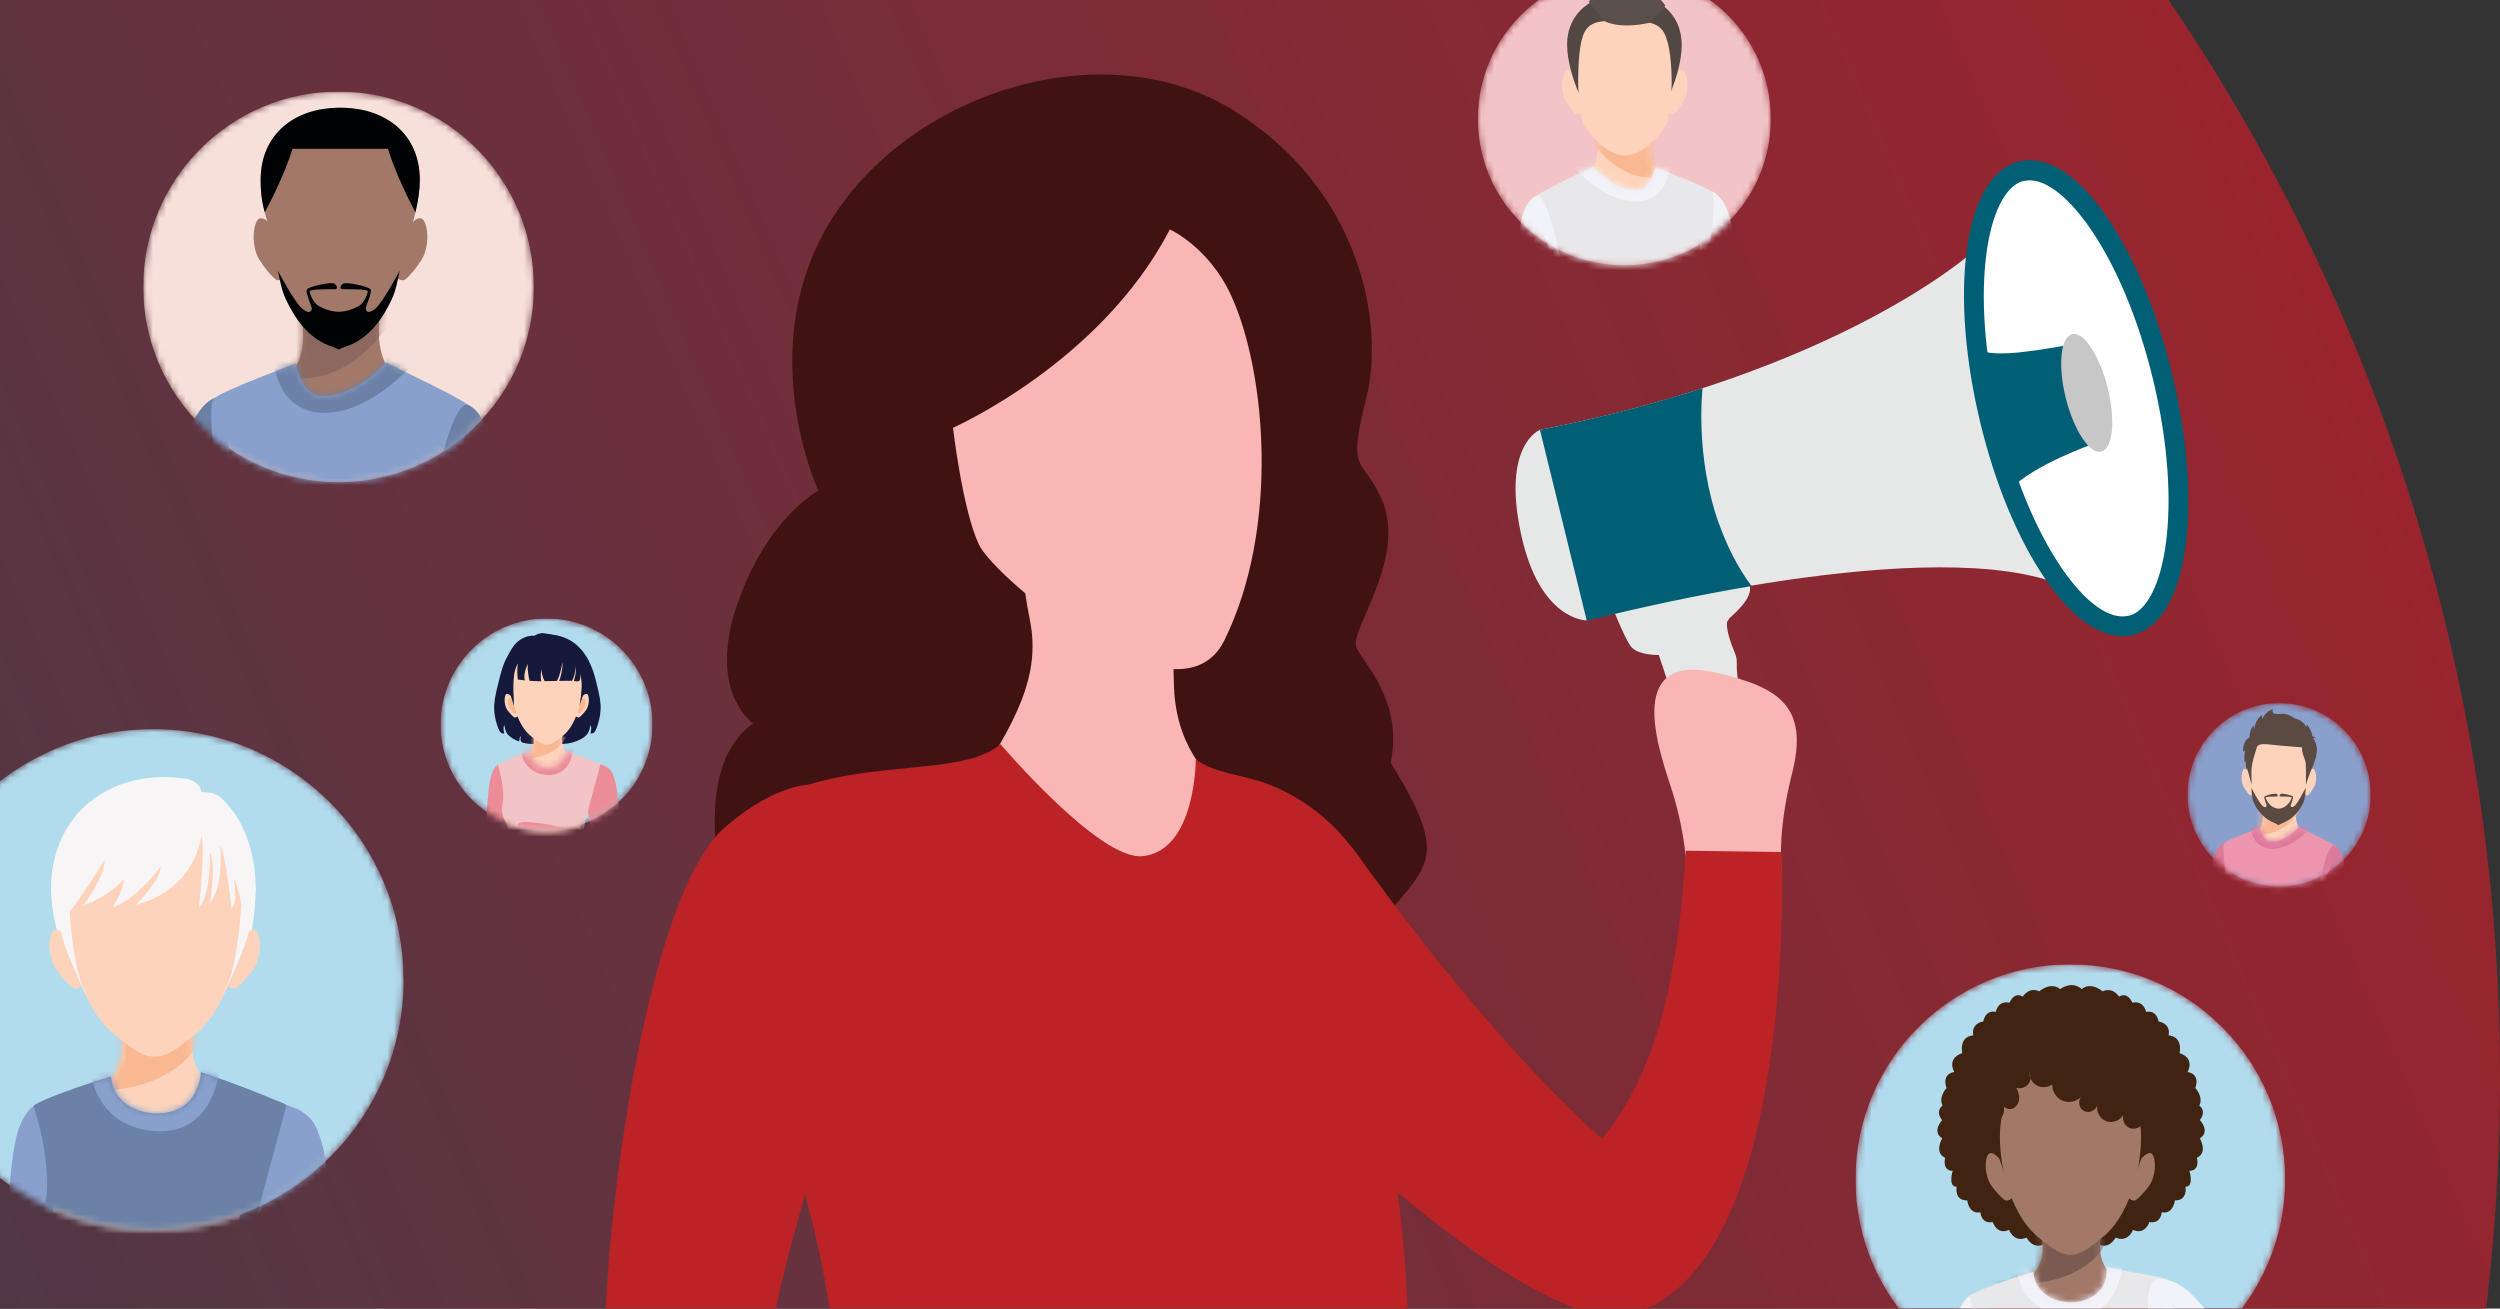 <svg width="384" height="201" viewBox="0 0 384 201" fill="none" xmlns="http://www.w3.org/2000/svg">
<rect x="0" y="0" width="384" height="201" fill="#333333" stroke="none"/>
<g clip-path="url(#clip0_965_1087)">
<circle cx="89.5" cy="165.5" r="294.5" fill="url(#paint0_linear_965_1087)"/>
<circle cx="89.5" cy="165.5" r="294.5" fill="black" fill-opacity="0.2"/>
<g clip-path="url(#clip1_965_1087)">
<g clip-path="url(#clip2_965_1087)">
<mask id="mask0_965_1087" style="mask-type:luminance" maskUnits="userSpaceOnUse" x="285" y="148" width="66" height="67">
<path d="M285 181.137C285 199.368 299.778 214.146 318.009 214.146C336.239 214.146 351 199.368 351 181.137C351 162.906 336.222 148.128 318.009 148.128C299.795 148.128 285 162.906 285 181.137Z" fill="white"/>
</mask>
<g mask="url(#mask0_965_1087)">
<path d="M351 181.12C351 199.35 336.222 214.111 318.009 214.111C299.795 214.111 285 199.35 285 181.12C285 162.889 299.778 148.128 318.009 148.128C336.239 148.128 351 162.906 351 181.12Z" fill="#B1DCEE"/>
<path d="M337.879 172.056C339.019 170.606 337.81 169.812 337.81 169.812C338.501 168.517 337.206 167.119 337.206 167.119C337.983 164.822 336.015 164.667 336.015 164.667C337.154 162.371 334.789 161.767 334.789 161.767C335.255 159.039 333.097 159.039 333.097 159.039C333.46 157.14 331.561 156.898 331.561 156.898C331.164 154.982 329.645 155.431 329.645 155.431C329.161 153.532 327.538 154.015 327.538 154.015C326.675 152.185 325.501 153.083 325.501 153.083C324.344 151.477 322.981 152.272 322.981 152.272C321.306 151.011 320.253 151.495 319.77 151.926C319.39 151.633 318.302 150.701 316.42 151.926C315.92 151.495 314.884 151.011 313.209 152.272C313.209 152.272 311.845 151.46 310.689 153.083C310.689 153.083 309.515 152.185 308.652 154.015C308.652 154.015 307.029 153.515 306.545 155.431C306.545 155.431 305.043 154.965 304.629 156.898C304.629 156.898 302.747 157.123 303.093 159.039C303.093 159.039 300.935 159.039 301.401 161.767C301.401 161.767 299.018 162.371 300.175 164.667C300.175 164.667 298.207 164.822 298.984 167.119C298.984 167.119 297.689 168.517 298.38 169.812C298.38 169.812 297.171 170.606 298.31 172.056C298.31 172.056 296.653 173.817 298.328 174.853C298.328 174.853 297.016 177.011 298.777 177.839C298.777 177.839 298.241 179.808 299.933 179.842C299.933 179.842 299.156 182.276 300.538 182.294C300.538 182.294 300.14 184.417 302.16 184.383C302.16 184.383 302.419 186.575 304.18 186.195C304.18 186.195 304.267 188.008 306.079 187.714C306.079 187.714 306.735 189.769 308.6 188.906C308.6 188.906 309.29 190.943 311.276 190.097C311.276 190.097 312.26 192.065 314.038 191.046C314.038 191.046 314.694 192.307 316.628 192.03C316.921 192.203 317.473 192.41 318.112 192.324C318.768 192.41 319.303 192.203 319.597 192.03C321.53 192.307 322.187 191.046 322.187 191.046C323.965 192.065 324.949 190.097 324.949 190.097C326.917 190.926 327.625 188.906 327.625 188.906C329.489 189.769 330.145 187.714 330.145 187.714C331.958 188.008 332.044 186.195 332.044 186.195C333.822 186.575 334.064 184.383 334.064 184.383C336.084 184.417 335.687 182.294 335.687 182.294C337.068 182.276 336.291 179.842 336.291 179.842C338 179.808 337.448 177.839 337.448 177.839C339.191 177.011 337.897 174.853 337.897 174.853C339.571 173.817 337.914 172.056 337.914 172.056" fill="#412312"/>
<path d="M303.024 198.781C303.024 198.781 301.125 199.316 300.227 203.235C299.26 207.465 298.777 218.755 298.777 218.755C298.777 218.755 303.576 219.964 307.132 219.152L303.024 198.781Z" fill="#F2F2F9"/>
<path d="M304.888 213.645C304.733 211.867 306.183 206.118 306.183 205.393C306.183 204.668 305.147 198.418 305.941 198.125C306.684 197.849 312.363 195.673 312.363 195.673C315.039 192.341 313.088 188.733 313.088 188.733L322.998 188.474C321.565 193.55 324.103 195.553 324.103 195.553C326.002 195.829 330.301 196.588 332.234 198.159C333.408 199.109 331.112 207.137 330.421 207.879C329.783 208.57 329.455 209.83 329.178 210.71C328.54 212.713 328.281 214.836 328.298 216.925C328.298 219.014 328.591 221.086 328.971 223.123C329.334 225.022 330.024 226.714 330.508 228.578C330.663 229.165 331.216 230.357 330.646 230.564C320.408 234.276 309.1 232.238 306.459 231.6C305.993 231.479 305.63 231.082 305.596 230.598C305.544 230.046 305.665 229.718 305.734 229.286C306.286 226.127 307.322 225.143 307.253 223.244C307.167 221 304.923 216.856 304.595 215.941C304.267 215.009 305.043 215.406 304.888 213.645Z" fill="#A27869"/>
</g>
<mask id="mask1_965_1087" style="mask-type:luminance" maskUnits="userSpaceOnUse" x="305" y="188" width="28" height="27">
<path d="M313.088 188.733C313.088 188.733 315.039 192.341 312.363 195.673C312.363 195.673 306.683 197.849 305.941 198.125C305.147 198.418 306.183 204.668 306.183 205.393C306.183 205.928 305.423 209.105 305.061 211.487C309.031 213.179 313.416 214.128 318.026 214.128C321.789 214.128 325.398 213.507 328.764 212.35C328.885 211.798 329.023 211.245 329.196 210.693C329.472 209.813 329.8 208.552 330.439 207.862C331.129 207.119 333.443 199.092 332.251 198.142C330.318 196.588 326.019 195.811 324.12 195.535C324.12 195.535 321.565 193.533 322.998 188.457L313.088 188.716V188.733Z" fill="white"/>
</mask>
<g mask="url(#mask1_965_1087)">
<path d="M323.792 190.373C323.619 190.788 320.149 199.558 303.352 196.657L303.162 188.457L323.792 190.356V190.373Z" fill="#7B5B51"/>
</g>
<mask id="mask2_965_1087" style="mask-type:luminance" maskUnits="userSpaceOnUse" x="285" y="148" width="66" height="67">
<path d="M285 181.137C285 199.368 299.778 214.146 318.009 214.146C336.239 214.146 351 199.368 351 181.137C351 162.906 336.222 148.128 318.009 148.128C299.795 148.128 285 162.906 285 181.137Z" fill="white"/>
</mask>
<g mask="url(#mask2_965_1087)">
<path d="M305.838 227.611C306.235 226.541 306.649 225.471 306.718 224.314C306.839 222.45 306.321 220.602 305.665 218.876C305.061 217.253 304.042 215.648 303.852 213.904C303.68 212.298 304.18 210.693 304.18 209.087C304.18 207.482 304.008 205.893 303.766 204.322C303.576 203.01 303.248 201.733 302.885 200.473C302.782 200.076 302.575 199.506 302.471 199.109C302.471 199.109 302.661 198.712 306.407 197.313C309.29 196.243 312.294 195.345 312.294 195.345C312.294 195.345 312.329 195.863 312.57 196.588C313.848 200.524 320.27 201.284 322.756 197.9C323.844 196.416 323.533 194.62 323.533 194.62C323.533 194.637 323.93 194.706 323.947 194.706C324.31 194.793 324.655 194.862 325.018 194.931C325.933 195.121 326.831 195.293 327.763 195.449C329.541 195.76 331.354 196.018 333.063 196.588C333.632 196.778 334.289 196.985 334.772 197.348L332.079 210.382C331.457 212.454 329.04 216.183 329.161 222.812C329.196 224.539 329.938 226.11 330.577 227.698C333.425 234.88 333.546 241.526 333.546 241.526C320.598 243.926 305.095 242.528 303.541 241.561C303.248 241.388 303.697 239.109 303.731 238.833C303.887 237.366 304.077 235.881 304.284 234.413C304.543 232.635 304.854 230.857 305.337 229.131C305.475 228.613 305.665 228.095 305.855 227.594" fill="#E8E8EA"/>
</g>
<mask id="mask3_965_1087" style="mask-type:luminance" maskUnits="userSpaceOnUse" x="302" y="194" width="33" height="21">
<path d="M322.739 197.9C320.253 201.267 313.831 200.524 312.553 196.571C312.312 195.846 312.277 195.328 312.277 195.328C312.277 195.328 309.29 196.225 306.407 197.296C302.644 198.677 302.471 199.091 302.471 199.091C302.575 199.488 302.782 200.058 302.885 200.455C303.248 201.715 303.576 202.993 303.766 204.305C304.008 205.893 304.18 207.482 304.18 209.07C304.18 209.726 304.094 210.365 304.008 211.021C308.255 213.006 312.985 214.128 317.991 214.128C322.998 214.128 327.607 213.041 331.82 211.09C331.923 210.848 332.01 210.606 332.061 210.399L334.755 197.365C334.254 197.002 333.615 196.795 333.046 196.605C331.336 196.018 329.524 195.777 327.745 195.466C326.831 195.31 325.916 195.138 325.001 194.948C324.655 194.879 324.293 194.793 323.947 194.724C323.913 194.724 323.533 194.654 323.533 194.637C323.533 194.637 323.844 196.433 322.739 197.917" fill="white"/>
</mask>
<g mask="url(#mask3_965_1087)">
<path d="M326.071 194.137C326.071 194.137 325.536 203.028 317.56 202.251C309.204 201.439 309.463 192.911 309.463 192.911L326.071 194.137Z" fill="#F2F2F9"/>
</g>
<mask id="mask4_965_1087" style="mask-type:luminance" maskUnits="userSpaceOnUse" x="285" y="148" width="66" height="67">
<path d="M285 181.137C285 199.368 299.778 214.146 318.009 214.146C336.239 214.146 351 199.368 351 181.137C351 162.906 336.222 148.128 318.009 148.128C299.795 148.128 285 162.906 285 181.137Z" fill="white"/>
</mask>
<g mask="url(#mask4_965_1087)">
<path d="M331.388 196.381C331.388 196.381 334.15 196.381 336.516 198.694C337.62 199.782 340.383 202.872 342.938 206.1C343.041 206.221 337.344 214.957 336.775 214.439C334.237 212.126 331.544 209.968 331.544 209.968C331.544 209.968 327.97 197.589 331.388 196.398" fill="#F2F2F9"/>
<path d="M328.902 177.978C328.902 177.978 330.318 176.234 330.801 177.702C331.285 179.169 330.801 181.155 330.162 182.07C329.506 182.985 328.229 184.417 327.832 184.417C327.452 184.417 327.141 184.228 326.779 183.831L328.902 177.978Z" fill="#A27869"/>
<path d="M307.098 177.978C307.098 177.978 305.682 176.234 305.199 177.702C304.715 179.169 305.199 181.155 305.838 182.07C306.494 182.985 307.771 184.417 308.168 184.417C308.548 184.417 308.859 184.228 309.221 183.831L307.098 177.978Z" fill="#A27869"/>
<path d="M318.009 162.181C312.035 162.181 307.184 166.877 307.184 174.663C307.184 180.136 309.256 187.111 313.244 190.166C314.78 191.357 316.248 192.739 318.026 192.739C319.804 192.739 321.254 191.357 322.808 190.166C326.796 187.111 328.868 180.136 328.868 174.663C328.868 166.877 324.016 162.181 318.043 162.181" fill="#A27869"/>
<path d="M307.754 169.881C307.719 169.777 307.668 169.656 307.598 169.553C307.633 169.674 307.685 169.777 307.754 169.881Z" fill="#412312"/>
<path d="M311.725 164.65C311.69 165.012 311.776 165.375 311.914 165.686C311.949 165.323 311.897 164.961 311.725 164.65Z" fill="#412312"/>
<path d="M335.618 175.371C335.255 175.457 334.875 175.44 334.513 175.353C333.598 175.112 332.873 174.3 332.717 173.368C332.424 174.249 331.371 174.767 330.473 174.508C329.593 174.231 329.023 173.195 329.265 172.315C328.971 173.126 327.97 173.575 327.159 173.282C326.347 172.988 325.881 171.987 326.174 171.176C325.708 172.091 324.517 172.574 323.55 172.229C322.566 171.883 321.945 170.779 322.152 169.76C321.928 170.606 320.805 171.072 320.046 170.623C319.321 170.209 319.148 169.104 319.666 168.465C318.958 169.208 317.801 169.466 316.852 169.087C315.868 168.69 315.177 167.619 315.229 166.566C314.556 167.067 313.589 167.136 312.847 166.722C312.432 166.497 312.104 166.1 311.897 165.668C311.932 165.306 311.88 164.943 311.707 164.633C311.673 164.995 311.759 165.34 311.897 165.668C311.863 165.979 311.742 166.29 311.535 166.532C311.103 167.05 310.343 167.291 309.687 167.084C309.998 167.619 310.205 168.258 310.136 168.88C310.067 169.501 309.653 170.105 309.066 170.295C308.583 170.451 308.013 170.261 307.719 169.864C307.685 169.76 307.633 169.639 307.564 169.536C307.598 169.656 307.65 169.76 307.719 169.864C307.961 170.537 307.771 171.348 307.236 171.832C306.614 172.384 305.579 172.401 304.94 171.883C305.233 172.574 304.94 173.472 304.318 173.886C303.68 174.3 302.765 174.18 302.247 173.627C302.506 174.318 302.247 175.164 301.608 175.543C301.591 175.543 301.556 175.561 301.539 175.578C301.228 175.336 300.952 175.06 300.745 174.732C298.949 171.866 302.298 166.549 308.22 162.837C310.723 161.266 313.278 160.248 315.54 159.799C316.334 159.54 317.284 159.471 318.337 159.557C318.941 159.574 319.493 159.661 319.994 159.799C322.428 160.317 325.242 161.542 327.97 163.407C333.632 167.274 336.895 172.47 335.601 175.371" fill="#412312"/>
</g>
</g>
<g clip-path="url(#clip3_965_1087)">
<mask id="mask5_965_1087" style="mask-type:luminance" maskUnits="userSpaceOnUse" x="227" y="-5" width="46" height="46">
<path d="M227 18.269C227 30.687 237.076 40.763 249.506 40.763C261.936 40.763 272.012 30.687 272.012 18.257C272.012 5.827 261.924 -4.237 249.506 -4.237C237.088 -4.237 227 5.839 227 18.269Z" fill="white"/>
</mask>
<g mask="url(#mask5_965_1087)">
<path d="M272 18.257C272 30.687 261.924 40.751 249.506 40.751C237.088 40.751 227 30.687 227 18.257C227 5.827 237.076 -4.237 249.506 -4.237C261.936 -4.237 272 5.839 272 18.257Z" fill="#F2C4C7"/>
<path d="M262.807 29.322C262.807 29.322 265.502 30.087 266.115 35.76C266.727 41.434 266.585 43.376 266.727 45.365C266.727 45.365 263.443 46.613 260.959 46.166C260.959 46.166 260.688 31.299 262.807 29.322Z" fill="#F2F2F9"/>
<path d="M253.932 19.081C253.932 19.081 252.613 23.907 254.461 26.32C254.461 26.32 252.908 33.336 249.941 33.006C246.975 32.677 244.138 26.697 244.138 26.697C244.138 26.697 246.457 24.166 244.927 18.811L253.943 19.093L253.932 19.081Z" fill="#FDD4BB"/>
</g>
<mask id="mask6_965_1087" style="mask-type:luminance" maskUnits="userSpaceOnUse" x="244" y="18" width="11" height="16">
<path d="M244.127 26.685C244.127 26.685 246.963 32.665 249.93 32.994C252.896 33.324 254.45 26.32 254.45 26.32C252.602 23.907 253.92 19.081 253.92 19.081L244.903 18.799C246.434 24.154 244.115 26.685 244.115 26.685" fill="white"/>
</mask>
<g mask="url(#mask6_965_1087)">
<path d="M243.173 19.646C243.173 19.646 247.952 29.322 256.309 26.897L255.768 17.763L243.067 17.633L243.173 19.646Z" fill="#F9B892"/>
</g>
<mask id="mask7_965_1087" style="mask-type:luminance" maskUnits="userSpaceOnUse" x="227" y="-5" width="46" height="46">
<path d="M227 18.269C227 30.687 237.076 40.763 249.506 40.763C261.936 40.763 272.012 30.687 272.012 18.257C272.012 5.827 261.924 -4.237 249.506 -4.237C237.088 -4.237 227 5.839 227 18.269Z" fill="white"/>
</mask>
<g mask="url(#mask7_965_1087)">
<path d="M262.925 29.416C263.925 30.275 262.23 39.81 262.089 42.058C261.959 44.294 262.407 63.034 261.724 64.399C261.041 65.753 242.302 65.258 240.972 64.352C240.972 64.352 241.584 52.864 241.349 49.815C241.172 47.426 240.289 45.578 240.007 44.377C239.371 41.658 235.24 31.17 235.404 30.605C235.663 29.746 244.386 25.861 244.645 25.579C244.645 25.579 247.846 29.322 251.519 29.181C253.614 29.11 254.273 25.732 254.273 25.732C254.273 25.732 261.912 28.569 262.913 29.428" fill="#E8E8EA"/>
</g>
<mask id="mask8_965_1087" style="mask-type:luminance" maskUnits="userSpaceOnUse" x="235" y="25" width="29" height="16">
<path d="M235.416 30.593C235.322 30.899 236.487 34.101 237.676 37.408C241.113 39.539 245.162 40.763 249.506 40.763C254.473 40.763 259.064 39.151 262.795 36.42C263.195 33.242 263.501 29.899 262.925 29.404C261.924 28.545 254.273 25.72 254.273 25.72C254.273 25.72 253.614 29.086 251.519 29.169C247.858 29.298 244.656 25.567 244.656 25.567C244.397 25.849 235.675 29.734 235.416 30.593Z" fill="white"/>
</mask>
<g mask="url(#mask8_965_1087)">
<path d="M256.474 25.073C256.663 25.108 256.521 30.64 251.566 30.935C246.61 31.229 241.855 25.932 241.207 25.073H256.474Z" fill="#F2F2F9"/>
</g>
<mask id="mask9_965_1087" style="mask-type:luminance" maskUnits="userSpaceOnUse" x="227" y="-5" width="46" height="46">
<path d="M227 18.269C227 30.687 237.076 40.763 249.506 40.763C261.936 40.763 272.012 30.687 272.012 18.257C272.012 5.827 261.924 -4.237 249.506 -4.237C237.088 -4.237 227 5.839 227 18.269Z" fill="white"/>
</mask>
<g mask="url(#mask9_965_1087)">
<path d="M236.075 30.075C236.075 30.075 234.416 30.358 233.627 33.983C232.838 37.608 232.626 45.53 232.626 46.272C232.626 46.272 239.348 47.367 240.972 46.578C240.972 46.578 238.347 29.91 236.075 30.075Z" fill="#F2F2F9"/>
<path d="M257.239 11.642C257.239 11.642 258.275 9.912 258.84 11.183C259.405 12.443 259.229 14.29 258.77 15.173C258.31 16.068 257.357 17.504 257.027 17.551C256.698 17.598 256.415 17.457 256.062 17.151L257.251 11.642H257.239Z" fill="#FDD4BB"/>
<path d="M241.914 11.689C241.914 11.689 240.878 9.959 240.313 11.23C239.748 12.49 239.924 14.338 240.384 15.221C240.843 16.115 241.796 17.551 242.126 17.598C242.455 17.645 242.738 17.504 243.091 17.198L241.902 11.689H241.914Z" fill="#FDD4BB"/>
<path d="M240.701 6.946C240.701 1.872 244.597 -0.894 249.435 -0.894C249.459 -0.894 249.482 -0.894 249.506 -0.894C249.529 -0.894 249.553 -0.894 249.576 -0.894C254.414 -0.894 258.31 1.872 258.31 6.946C258.31 12.019 254.273 21.306 249.576 21.718C249.576 21.718 249.529 21.718 249.518 21.718C249.494 21.718 249.482 21.718 249.459 21.718C244.762 21.294 240.713 11.901 240.713 6.934" fill="#524743"/>
<path d="M243.432 4.85C244.562 2.672 247.893 3.296 249.6 3.308C251.307 3.308 254.497 2.908 255.627 5.085C256.486 6.733 256.769 9.806 256.769 12.772C256.769 14.832 256.274 18.457 255.933 19.081C254.591 21.494 251.919 23.86 249.588 23.884C247.269 23.86 244.597 21.482 243.244 19.081C242.902 18.469 242.408 14.832 242.408 12.772C242.408 9.806 242.561 6.51 243.42 4.862" fill="#FDD4BB"/>
<path d="M246.41 3.214L244.009 0.272C244.009 0.272 245.892 -2.118 249.953 -1.953C254.497 -1.765 255.803 0.896 255.803 0.896L253.426 3.485C253.426 3.485 249.094 4.592 246.398 3.226" fill="#5A4F4B"/>
</g>
</g>
<mask id="mask10_965_1087" style="mask-type:luminance" maskUnits="userSpaceOnUse" x="-15" y="112" width="77" height="77">
<path d="M-15 150.486C-15 171.74 2.233 188.973 23.486 188.973C44.74 188.973 61.973 171.74 61.973 150.486C61.973 129.233 44.767 112 23.486 112C2.205 112 -15 129.233 -15 150.486Z" fill="white"/>
</mask>
<g mask="url(#mask10_965_1087)">
<path d="M62 150.486C62 171.74 44.767 188.973 23.514 188.973C2.26 188.973 -15 171.74 -15 150.486C-15 129.233 2.233 112 23.486 112C44.74 112 61.973 129.233 61.973 150.486" fill="#B1DCEE"/>
<path d="M5.843 169.497C5.843 169.497 3.546 170.154 2.451 174.886C1.275 180.001 0.674 193.76 0.674 193.76C0.674 193.76 6.5 195.155 10.822 194.17L5.843 169.497Z" fill="#89A0CC"/>
<path d="M8.086 187.495C7.895 185.362 9.645 178.387 9.645 177.511C9.645 176.636 8.387 169.059 9.372 168.704C10.275 168.375 17.168 165.722 17.168 165.722C20.395 161.674 18.043 157.325 18.043 157.325L30.051 156.996C28.3 163.151 31.392 165.585 31.392 165.585C33.689 165.914 39.461 167.91 41.786 169.798C43.208 170.947 39.871 179.618 39.023 180.52C38.257 181.368 37.847 182.873 37.519 183.939C36.753 186.374 36.452 188.945 36.452 191.489C36.452 194.006 36.807 196.522 37.273 199.011C37.71 201.309 38.558 203.36 39.133 205.603C39.324 206.315 39.98 207.764 39.297 208.011C26.905 212.497 13.201 210.035 9.974 209.269C9.399 209.132 8.989 208.64 8.934 208.065C8.88 207.381 9.016 206.998 9.098 206.479C9.755 202.649 11.04 201.446 10.958 199.175C10.849 196.44 8.141 191.434 7.758 190.313C7.375 189.191 8.305 189.684 8.114 187.523" fill="#FDD4BB"/>
</g>
<mask id="mask11_965_1087" style="mask-type:luminance" maskUnits="userSpaceOnUse" x="8" y="156" width="35" height="33">
<path d="M18.043 157.297C18.043 157.297 20.395 161.674 17.168 165.695C17.168 165.695 10.302 168.321 9.372 168.676C8.387 169.032 9.645 176.609 9.645 177.484C9.645 178.195 8.497 182.9 8.168 185.8C12.873 187.824 18.043 188.973 23.486 188.973C28.191 188.973 32.704 188.125 36.862 186.593C37.026 185.69 37.245 184.787 37.519 183.912C37.847 182.845 38.257 181.314 39.023 180.493C39.871 179.59 43.208 170.919 41.786 169.77C39.433 167.883 33.689 165.886 31.392 165.558C31.392 165.558 28.3 163.124 30.051 156.996L18.043 157.325V157.297Z" fill="white"/>
</mask>
<g mask="url(#mask11_965_1087)">
<path d="M31.009 159.294C30.79 159.786 26.605 170.427 6.226 166.926L6.007 156.996L31.009 159.294Z" fill="#F9B892"/>
</g>
<mask id="mask12_965_1087" style="mask-type:luminance" maskUnits="userSpaceOnUse" x="-15" y="112" width="77" height="77">
<path d="M-15 150.486C-15 171.74 2.233 188.973 23.486 188.973C44.74 188.973 61.973 171.74 61.973 150.486C61.973 129.233 44.767 112 23.486 112C2.205 112 -15 129.233 -15 150.486Z" fill="white"/>
</mask>
<g mask="url(#mask12_965_1087)">
<path d="M9.262 204.427C9.755 203.114 10.247 201.829 10.329 200.434C10.466 198.164 9.837 195.948 9.071 193.842C8.332 191.872 7.102 189.93 6.855 187.824C6.637 185.882 7.266 183.94 7.238 181.97C7.238 180.028 7.02 178.113 6.719 176.199C6.472 174.612 6.09 173.08 5.652 171.521C5.515 171.056 5.269 170.345 5.159 169.88C5.159 169.88 5.378 169.388 9.919 167.719C13.42 166.433 17.031 165.339 17.031 165.339C17.031 165.339 17.086 165.968 17.359 166.844C18.891 171.603 27.07 172.615 29.695 168.266C30.735 166.543 30.844 164.956 30.872 164.683C33.717 165.613 36.507 166.652 39.297 167.746C40.199 168.102 41.102 168.458 41.977 168.841C42.743 169.169 43.564 169.388 44.248 169.907L40.992 183.584C40.227 186.101 37.327 190.614 37.464 198.656C37.519 200.735 38.421 202.649 39.187 204.564C42.634 213.263 42.77 221.332 42.77 221.332C27.097 224.231 8.305 222.563 6.418 221.387C6.062 221.168 6.609 218.432 6.637 218.077C6.828 216.299 7.047 214.494 7.293 212.716C7.594 210.555 7.977 208.394 8.551 206.315C8.743 205.686 8.962 205.057 9.18 204.455" fill="#6B81A5"/>
</g>
<mask id="mask13_965_1087" style="mask-type:luminance" maskUnits="userSpaceOnUse" x="5" y="164" width="40" height="25">
<path d="M29.75 168.266C27.124 172.588 18.946 171.603 17.414 166.816C17.14 165.941 17.086 165.312 17.086 165.312C17.086 165.312 13.475 166.406 9.974 167.692C5.406 169.388 5.187 169.853 5.187 169.853C5.324 170.318 5.57 171.029 5.679 171.494C6.117 173.026 6.5 174.585 6.746 176.171C7.047 178.086 7.238 180.028 7.238 181.943C7.238 183.037 7.047 184.131 6.91 185.225C11.916 187.632 17.551 188.945 23.459 188.945C29.367 188.945 35.33 187.523 40.473 185.006C40.692 184.459 40.883 183.967 41.02 183.529L44.275 169.853C43.591 169.36 42.77 169.114 42.005 168.813C41.102 168.43 40.227 168.075 39.324 167.719C36.534 166.625 33.744 165.586 30.899 164.656C30.899 164.929 30.762 166.516 29.723 168.239" fill="white"/>
</mask>
<g mask="url(#mask13_965_1087)">
<path d="M33.771 163.862C33.771 163.862 33.115 174.639 23.459 173.709C13.338 172.724 13.666 162.385 13.666 162.385L33.799 163.862H33.771Z" fill="#89A0CC"/>
</g>
<mask id="mask14_965_1087" style="mask-type:luminance" maskUnits="userSpaceOnUse" x="-15" y="112" width="77" height="77">
<path d="M-15 150.486C-15 171.74 2.233 188.973 23.486 188.973C44.74 188.973 61.973 171.74 61.973 150.486C61.973 129.233 44.767 112 23.486 112C2.205 112 -15 129.233 -15 150.486Z" fill="white"/>
</mask>
<g mask="url(#mask14_965_1087)">
<path d="M36.972 149.693C37.874 147.45 38.203 145.317 38.695 142.718C39.105 140.639 39.269 138.478 39.269 136.399C39.269 132.57 38.339 128.522 36.26 125.267C35.741 124.473 35.057 123.625 34.373 122.942C33.935 122.504 33.443 122.121 32.868 121.902C32.239 121.656 31.583 121.711 30.899 121.656C31.009 121.054 30.27 120.316 29.805 120.042C29.285 119.741 28.683 119.604 28.082 119.55C24.416 119.057 20.614 119.495 17.25 121.027C14.651 122.23 12.381 124.063 10.767 126.443C9.071 128.932 8.141 131.859 7.895 134.84C7.867 135.36 7.84 135.88 7.84 136.399C7.84 140.229 9.016 144.961 11.177 149.721H36.944L36.972 149.693Z" fill="#F7F5F6"/>
<path d="M10.193 143.867C10.193 143.867 8.442 141.706 7.84 143.539C7.238 145.371 7.84 147.833 8.633 148.955C9.454 150.076 11.04 151.881 11.533 151.881C11.998 151.881 12.381 151.635 12.846 151.17L10.193 143.894V143.867Z" fill="#FDD4BB"/>
<path d="M37.327 143.867C37.327 143.867 39.105 141.706 39.679 143.539C40.281 145.371 39.679 147.833 38.886 148.955C38.066 150.076 36.479 151.881 35.987 151.881C35.522 151.881 35.139 151.635 34.674 151.17L37.327 143.894V143.867Z" fill="#FDD4BB"/>
<path d="M23.76 124.254C31.2 124.254 37.245 130.108 37.245 139.819C37.245 146.63 34.674 155.301 29.695 159.103C27.781 160.58 25.948 162.303 23.76 162.303C21.572 162.303 19.739 160.58 17.824 159.103C12.873 155.301 10.275 146.63 10.275 139.819C10.275 130.108 16.32 124.254 23.76 124.254Z" fill="#FDD4BB"/>
<path d="M37.3 134.239C37.3 134.239 38.339 140.858 37.71 142.691C37.71 142.691 37.054 137.111 35.905 134.922C35.905 134.922 36.616 138.478 35.549 139.573C35.549 139.573 34.756 131.667 33.826 129.835C33.826 129.835 34.428 136.263 32.239 138.615C32.239 138.615 33.252 133.09 32.239 130.847C32.239 130.847 32.458 137.384 30.571 139.381C30.571 139.381 31.61 129.862 30.899 128.44C30.899 128.44 30.188 136.482 20.888 138.998C20.888 138.998 24.772 134.977 24.663 133.172C24.663 133.172 20.942 138.15 17.277 139.408C17.277 139.408 19.137 136.482 19 135.087C19 135.087 16.621 137.795 12.819 139.026C12.819 139.026 16.265 134.43 16.046 132.105C16.046 132.105 12.299 138.232 10.056 140.858C10.056 140.858 7.676 127.592 16.073 125.048C24.471 122.504 31.501 122.367 34.045 125.923C36.589 129.479 37.273 134.211 37.273 134.211" fill="#F7F5F6"/>
<path d="M10.63 139.162C10.63 139.162 11.095 147.942 12.791 151.745C12.846 151.854 12.873 151.936 12.928 152.018C14.706 155.656 10.275 147.423 9.345 143.046C8.415 138.67 8.442 136.646 8.442 136.646L10.63 139.162Z" fill="#F7F5F6"/>
<path d="M37.081 138.725C37.081 138.725 36.616 147.505 34.92 151.307C34.865 151.417 34.838 151.499 34.783 151.581C33.005 155.219 37.437 146.985 38.339 142.609C39.269 138.232 39.269 136.208 39.269 136.208L37.081 138.725Z" fill="#F7F5F6"/>
<path d="M44.029 169.716C44.029 169.716 45.588 170.29 45.67 170.345C46.08 170.537 46.463 170.783 46.819 171.056C47.339 171.467 47.831 171.932 48.187 172.479C48.46 172.862 48.624 173.299 48.788 173.737C49.034 174.339 49.253 174.968 49.445 175.624C50.375 178.497 51.742 193.076 51.742 193.076C51.742 193.076 44.111 194.389 40.363 194.115L39.215 187.633C39.215 187.633 43.974 169.798 44.001 169.743" fill="#89A0CC"/>
</g>
<g clip-path="url(#clip4_965_1087)">
<mask id="mask15_965_1087" style="mask-type:luminance" maskUnits="userSpaceOnUse" x="22" y="14" width="60" height="61">
<path d="M22 44.078C22 60.651 35.434 74.07 51.992 74.07C68.55 74.07 82 60.635 82 44.078C82 27.52 68.566 14.07 51.992 14.07C35.419 14.07 22 27.504 22 44.078Z" fill="white"/>
</mask>
<g mask="url(#mask15_965_1087)">
<path d="M82 44.078C82 60.651 68.566 74.07 52.008 74.07C35.45 74.07 22 60.635 22 44.078C22 27.52 35.434 14.07 52.008 14.07C68.581 14.07 82 27.504 82 44.062" fill="#F6E0D9"/>
<path d="M33.065 61.075C33.065 61.075 29.157 62.189 28.278 70.397C27.399 78.605 27.603 81.415 27.383 84.287C27.383 84.287 32.139 86.092 35.733 85.448C35.733 85.448 36.125 63.947 33.065 61.075Z" fill="#6B81A5"/>
<path d="M45.903 46.259C45.903 46.259 47.817 53.243 45.134 56.728C45.134 56.728 47.378 66.866 51.678 66.395C55.963 65.925 60.075 57.261 60.075 57.261C60.075 57.261 56.716 53.604 58.929 45.851L45.887 46.259H45.903Z" fill="#A27869"/>
</g>
<mask id="mask16_965_1087" style="mask-type:luminance" maskUnits="userSpaceOnUse" x="45" y="45" width="16" height="22">
<path d="M45.903 46.259C45.903 46.259 47.817 53.243 45.134 56.728C45.134 56.728 47.394 66.866 51.678 66.395C55.963 65.925 60.075 57.261 60.075 57.261C60.075 57.261 56.716 53.604 58.929 45.851L45.887 46.259H45.903Z" fill="white"/>
</mask>
<g mask="url(#mask16_965_1087)">
<path d="M61.456 47.075C61.456 47.075 54.55 61.075 42.45 57.559L43.235 44.36L61.613 44.172L61.456 47.091V47.075Z" fill="#8C685E"/>
</g>
<mask id="mask17_965_1087" style="mask-type:luminance" maskUnits="userSpaceOnUse" x="22" y="14" width="60" height="61">
<path d="M22 44.078C22 60.651 35.434 74.07 51.992 74.07C68.55 74.07 82 60.635 82 44.078C82 27.52 68.566 14.07 51.992 14.07C35.419 14.07 22 27.504 22 44.078Z" fill="white"/>
</mask>
<g mask="url(#mask17_965_1087)">
<path d="M32.892 61.2C31.448 62.44 33.896 76.236 34.1 79.484C34.304 82.718 33.63 109.838 34.618 111.799C35.607 113.761 62.712 113.039 64.626 111.721C64.626 111.721 63.747 95.1 64.077 90.69C64.328 87.238 65.615 84.554 66.023 82.827C66.949 78.904 72.929 63.712 72.677 62.911C72.301 61.671 59.682 56.053 59.322 55.629C59.322 55.629 54.692 61.028 49.387 60.84C46.358 60.73 45.401 55.849 45.401 55.849C45.401 55.849 34.352 59.945 32.892 61.185" fill="#89A0CC"/>
</g>
<mask id="mask18_965_1087" style="mask-type:luminance" maskUnits="userSpaceOnUse" x="32" y="55" width="41" height="20">
<path d="M49.387 60.855C46.358 60.745 45.401 55.864 45.401 55.864C45.401 55.864 34.352 59.961 32.892 61.2C32.327 61.687 32.358 64.057 32.609 66.96C37.836 71.402 44.616 74.07 52.008 74.07C59.4 74.07 66.274 71.355 71.532 66.85C72.285 64.7 72.772 63.147 72.693 62.911C72.317 61.671 59.698 56.053 59.337 55.629C59.337 55.629 54.707 61.028 49.403 60.84" fill="white"/>
</mask>
<g mask="url(#mask18_965_1087)">
<path d="M42.215 54.923C41.932 54.985 42.136 62.974 49.324 63.398C56.496 63.821 63.371 56.163 64.312 54.923H42.215Z" fill="#6B81A5"/>
</g>
<mask id="mask19_965_1087" style="mask-type:luminance" maskUnits="userSpaceOnUse" x="22" y="14" width="60" height="61">
<path d="M22 44.078C22 60.651 35.434 74.07 51.992 74.07C68.55 74.07 82 60.635 82 44.078C82 27.52 68.566 14.07 51.992 14.07C35.419 14.07 22 27.504 22 44.078Z" fill="white"/>
</mask>
<g mask="url(#mask19_965_1087)">
<path d="M71.72 62.158C71.72 62.158 74.121 62.566 75.267 67.808C76.413 73.05 76.711 84.507 76.711 85.59C76.711 85.59 66.98 87.175 64.642 86.029C64.642 86.029 68.44 61.907 71.736 62.158" fill="#6B81A5"/>
<path d="M62.853 34.724C62.853 34.724 64.532 32.385 65.27 34.221C66.007 36.058 65.552 38.647 64.783 39.856C64.014 41.08 62.476 43.01 61.974 43.042C61.487 43.073 61.079 42.853 60.577 42.383L62.853 34.708V34.724Z" fill="#A27869"/>
<path d="M41.744 34.724C41.744 34.724 40.064 32.385 39.327 34.221C38.589 36.058 39.044 38.647 39.813 39.856C40.582 41.08 42.12 43.01 42.623 43.042C43.109 43.073 43.517 42.853 44.019 42.383L41.744 34.708V34.724Z" fill="#A27869"/>
<path d="M64.454 27.755C64.454 20.567 59.055 16.644 52.337 16.644C52.306 16.644 52.275 16.644 52.243 16.644C52.212 16.644 52.181 16.644 52.149 16.644C45.432 16.644 40.033 20.567 40.033 27.755C40.033 30.125 40.676 33.201 41.759 36.277C41.759 37.046 41.806 37.8 41.916 38.553C42.167 40.217 42.732 41.818 43.454 43.324C44.459 45.411 45.746 47.562 47.205 49.382C48.367 50.826 50.093 51.658 51.945 51.658C51.976 51.658 52.008 51.658 52.039 51.658C52.071 51.658 52.102 51.658 52.133 51.658C53.985 51.658 55.712 50.826 56.873 49.382C58.317 47.562 59.604 45.411 60.624 43.324C61.346 41.818 61.911 40.217 62.178 38.553C62.241 38.192 62.272 37.815 62.288 37.439C63.653 34.002 64.454 30.423 64.454 27.755Z" fill="#A27869"/>
<path d="M57.532 47.515C56.308 48.425 56.136 47.546 56.183 47.248C56.245 46.95 57.156 44.91 56.936 44.47C56.716 44.031 53.091 43.183 52.62 43.623C52.149 44.062 52.227 44.423 52.62 44.423C53.012 44.423 56.496 44.376 56.496 44.737C56.496 45.098 55.947 46.51 55.162 46.965C54.393 47.421 53.279 47.86 52.055 47.892C52.055 47.892 52.039 47.892 52.023 47.892C52.008 47.892 52.008 47.892 51.992 47.892C50.784 47.86 49.669 47.421 48.9 46.965C48.1 46.495 47.566 45.098 47.566 44.737C47.566 44.376 51.035 44.423 51.443 44.423C51.851 44.423 51.914 44.062 51.443 43.623C50.988 43.183 47.347 44.031 47.127 44.47C46.907 44.91 47.817 46.95 47.88 47.248C47.943 47.546 47.755 48.425 46.531 47.515C45.306 46.605 42.685 41.582 42.685 41.582C42.999 43.042 43.25 44.58 43.878 45.914C45.275 48.943 47.347 51.831 50.47 53.055C50.768 53.165 51.066 53.259 51.364 53.369C51.537 53.432 52.023 53.698 52.023 53.698C52.023 53.698 52.541 53.432 52.714 53.369C53.012 53.259 53.31 53.181 53.609 53.055C56.716 51.831 58.803 48.943 60.2 45.914C60.828 44.564 61.079 43.026 61.393 41.582C61.393 41.582 58.756 46.605 57.548 47.515" fill="#010203"/>
<path d="M52.887 16.549C52.306 16.518 51.71 16.549 51.71 16.549C45.196 16.706 40.033 20.614 40.033 27.645C40.033 29.089 40.127 30.784 40.676 32.62C41.288 31.459 43.658 26.986 44.93 22.858H59.588C60.859 26.986 63.198 31.459 63.81 32.62C64.249 30.8 64.485 29.089 64.485 27.645C64.485 20.646 59.353 16.738 52.871 16.549" fill="#010203"/>
</g>
</g>
<g clip-path="url(#clip5_965_1087)">
<mask id="mask20_965_1087" style="mask-type:luminance" maskUnits="userSpaceOnUse" x="67" y="95" width="34" height="33">
<path d="M67.675 111.282C67.675 120.274 74.964 127.555 83.957 127.555C92.949 127.555 100.239 120.266 100.239 111.282C100.239 102.298 92.941 95 83.957 95C74.973 95 67.675 102.289 67.675 111.282Z" fill="white"/>
</mask>
<g mask="url(#mask20_965_1087)">
<path d="M100.23 111.282C100.23 120.274 92.941 127.555 83.957 127.555C74.973 127.555 67.675 120.266 67.675 111.282C67.675 102.298 74.964 95 83.957 95C92.949 95 100.23 102.289 100.23 111.273" fill="#B1DCEE"/>
<path d="M75.927 108.157C76.003 106.981 76.318 105.84 76.599 104.699C76.872 103.55 77.221 102.162 77.783 101.114C78.124 100.467 78.464 99.82 78.89 99.232C79.418 98.5 80.218 97.955 81.096 97.734C81.436 97.648 81.768 97.631 82.1 97.648C82.407 97.453 82.952 97.171 83.548 97.265C84.996 97.478 86.443 97.665 87.704 98.432C88.853 99.13 89.747 100.203 90.377 101.387C90.931 102.434 91.297 103.567 91.57 104.708C91.842 105.849 92.157 106.99 92.242 108.165C92.319 109.255 92.14 110.32 91.8 111.358C91.34 112.772 91.093 112.636 90.675 112.678C90.795 112.321 90.914 111.708 90.675 111.384C90.607 111.631 90.607 111.903 90.514 112.159C90.42 112.423 90.292 112.67 90.105 112.874C89.56 113.47 88.657 113.845 87.891 114.058C86.971 114.305 85.992 114.33 85.055 114.16C85.013 114.16 84.647 114.1 84.638 114.075H83.514C83.514 114.075 83.139 114.152 83.097 114.16C82.16 114.33 81.172 114.339 80.261 114.058C79.725 113.888 80.031 113.019 80.031 113.019C79.69 113.317 79.81 113.922 79.725 113.888C79.103 113.666 78.464 113.334 78.047 112.874C77.86 112.67 77.723 112.423 77.638 112.159C77.553 111.903 77.544 111.639 77.476 111.384C77.246 111.708 77.357 112.321 77.476 112.678C77.068 112.636 76.812 112.772 76.352 111.358C76.02 110.32 75.841 109.255 75.909 108.165" fill="#15193C"/>
<path d="M76.727 117.302C76.727 117.302 75.79 117.566 75.347 119.491C74.871 121.569 74.624 127.155 74.624 127.155C74.624 127.155 76.991 127.717 78.745 127.325L76.719 117.302H76.727Z" fill="#EB8C96"/>
<path d="M77.638 124.609C77.561 123.74 78.268 120.904 78.268 120.547C78.268 120.189 77.757 117.115 78.149 116.97C78.515 116.834 81.308 115.761 81.308 115.761C82.62 114.117 81.666 112.346 81.666 112.346L86.546 112.219C85.839 114.714 87.091 115.701 87.091 115.701C88.019 115.838 90.36 116.647 91.314 117.413C91.893 117.881 90.539 121.398 90.199 121.764C89.884 122.105 89.722 122.718 89.585 123.153C89.27 124.14 89.151 125.179 89.151 126.21C89.151 127.231 89.287 128.253 89.483 129.267C89.662 130.203 90.003 131.029 90.233 131.949C90.309 132.239 90.582 132.826 90.301 132.928C85.26 134.751 79.707 133.754 78.396 133.439C78.166 133.388 77.987 133.184 77.97 132.945C77.945 132.673 77.996 132.52 78.038 132.298C78.311 130.74 78.822 130.255 78.788 129.326C78.745 128.219 77.647 126.184 77.485 125.733C77.323 125.273 77.706 125.469 77.63 124.6" fill="#FDD4BB"/>
</g>
<mask id="mask21_965_1087" style="mask-type:luminance" maskUnits="userSpaceOnUse" x="77" y="112" width="15" height="16">
<path d="M81.675 112.355C81.675 112.355 82.628 114.126 81.317 115.77C81.317 115.77 78.524 116.843 78.158 116.979C77.766 117.132 78.268 120.206 78.268 120.555C78.268 120.904 77.553 123.74 77.638 124.617C77.715 125.486 77.34 125.29 77.493 125.75C77.536 125.869 77.63 126.073 77.757 126.346C79.665 127.129 81.76 127.564 83.957 127.564C85.779 127.564 87.533 127.266 89.168 126.712C89.168 126.55 89.16 126.388 89.16 126.227C89.16 125.196 89.279 124.157 89.594 123.17C89.73 122.735 89.901 122.122 90.207 121.782C90.548 121.415 91.91 117.898 91.323 117.43C90.377 116.664 88.036 115.855 87.099 115.718C87.099 115.718 85.847 114.731 86.554 112.236L81.675 112.363V112.355Z" fill="white"/>
</mask>
<g mask="url(#mask21_965_1087)">
<path d="M86.946 113.164C86.861 113.368 85.149 117.686 76.889 116.255L76.795 112.227L86.946 113.164Z" fill="#F9B892"/>
</g>
<mask id="mask22_965_1087" style="mask-type:luminance" maskUnits="userSpaceOnUse" x="67" y="95" width="34" height="33">
<path d="M67.675 111.282C67.675 120.274 74.964 127.555 83.957 127.555C92.949 127.555 100.239 120.266 100.239 111.282C100.239 102.298 92.941 95 83.957 95C74.973 95 67.675 102.289 67.675 111.282Z" fill="white"/>
</mask>
<g mask="url(#mask22_965_1087)">
<path d="M78.106 131.489C78.302 130.961 78.507 130.433 78.541 129.863C78.6 128.943 78.345 128.04 78.021 127.189C77.723 126.397 77.221 125.597 77.127 124.745C77.042 123.953 77.289 123.161 77.289 122.369C77.289 121.586 77.204 120.802 77.085 120.019C76.991 119.38 76.829 118.75 76.65 118.12C76.599 117.924 76.497 117.643 76.446 117.447C76.446 117.447 76.54 117.251 78.388 116.57C79.81 116.042 81.283 115.599 81.283 115.599C81.283 115.599 81.3 115.855 81.419 116.212C82.041 118.154 85.362 118.554 86.426 116.791C86.852 116.093 86.895 115.446 86.903 115.344C88.053 115.718 89.194 116.144 90.318 116.587C90.684 116.732 91.05 116.877 91.408 117.03C91.723 117.158 92.055 117.26 92.328 117.456L91.008 123.016C90.701 124.038 89.509 125.869 89.577 129.139C89.594 129.982 89.96 130.765 90.275 131.54C91.68 135.074 91.731 138.344 91.731 138.344C85.362 139.519 77.74 138.838 76.974 138.361C76.829 138.276 77.051 137.161 77.068 137.016C77.144 136.292 77.229 135.568 77.332 134.844C77.451 133.967 77.613 133.099 77.851 132.239C77.919 131.983 78.013 131.728 78.106 131.481" fill="#F2C4C7"/>
</g>
<mask id="mask23_965_1087" style="mask-type:luminance" maskUnits="userSpaceOnUse" x="76" y="115" width="17" height="13">
<path d="M86.426 116.8C85.353 118.554 82.041 118.154 81.411 116.221C81.3 115.863 81.274 115.608 81.274 115.608C81.274 115.608 79.801 116.05 78.379 116.578C76.531 117.26 76.446 117.455 76.446 117.455C76.497 117.651 76.599 117.932 76.65 118.128C76.829 118.75 76.991 119.38 77.085 120.027C77.204 120.802 77.289 121.586 77.289 122.377C77.289 123.169 77.042 123.961 77.127 124.753C77.187 125.281 77.4 125.792 77.63 126.295C79.571 127.112 81.709 127.563 83.948 127.563C86.017 127.563 88.002 127.18 89.824 126.473C90.173 124.813 90.795 123.731 91.008 123.033L92.328 117.481C92.055 117.277 91.714 117.183 91.408 117.055C91.042 116.902 90.684 116.757 90.318 116.612C89.194 116.17 88.053 115.744 86.903 115.369C86.895 115.471 86.852 116.127 86.426 116.817" fill="white"/>
</mask>
<g mask="url(#mask23_965_1087)">
<path d="M88.061 115.02C88.061 115.02 87.797 119.397 83.872 119.014C79.759 118.613 79.886 114.415 79.886 114.415L88.061 115.011V115.02Z" fill="#EB8C96"/>
<path d="M87.337 127.282C87.337 127.282 79.367 127.819 79.537 126.661C79.707 125.503 87.337 127.282 87.337 127.282Z" fill="#EB8C96"/>
</g>
<mask id="mask24_965_1087" style="mask-type:luminance" maskUnits="userSpaceOnUse" x="67" y="95" width="34" height="33">
<path d="M67.675 111.282C67.675 120.274 74.964 127.555 83.957 127.555C92.949 127.555 100.239 120.266 100.239 111.282C100.239 102.298 92.941 95 83.957 95C74.973 95 67.675 102.289 67.675 111.282Z" fill="white"/>
</mask>
<g mask="url(#mask24_965_1087)">
<path d="M84.05 113.155C85.106 113.155 85.924 112.559 86.639 112.04C86.741 111.963 86.852 111.886 86.954 111.81C89.27 110.175 90.326 106.624 90.326 104.027C90.326 100.169 87.746 97.478 84.05 97.478C80.355 97.478 77.774 100.169 77.774 104.027C77.774 106.632 78.83 110.175 81.147 111.81C81.249 111.886 81.359 111.963 81.462 112.04C82.177 112.559 82.995 113.155 84.05 113.155Z" fill="#15193C"/>
<path d="M89.407 107.007C89.407 107.007 90.114 106.138 90.352 106.871C90.59 107.603 90.352 108.591 90.037 109.042C89.722 109.494 89.066 110.209 88.879 110.209C88.691 110.209 88.538 110.115 88.359 109.919L89.415 107.007H89.407Z" fill="#FDD4BB"/>
<path d="M89.245 107.492C89.245 107.492 89.722 106.913 89.875 107.399C90.037 107.893 89.875 108.548 89.662 108.855C89.441 109.161 89.015 109.638 88.887 109.638C88.76 109.638 88.657 109.579 88.538 109.442L89.245 107.492Z" fill="#F9B892"/>
<path d="M78.549 107.007C78.549 107.007 77.843 106.138 77.604 106.871C77.366 107.603 77.604 108.591 77.919 109.042C78.234 109.494 78.89 110.209 79.077 110.209C79.265 110.209 79.418 110.115 79.597 109.919L78.541 107.007H78.549Z" fill="#FDD4BB"/>
<path d="M78.72 107.492C78.72 107.492 78.243 106.913 78.09 107.399C77.928 107.893 78.09 108.548 78.302 108.855C78.524 109.161 78.95 109.638 79.077 109.638C79.205 109.638 79.307 109.579 79.426 109.442L78.72 107.492Z" fill="#F9B892"/>
<path d="M83.982 99.173C81.002 99.173 78.592 101.514 78.592 105.389C78.592 108.114 79.622 111.58 81.606 113.104C82.373 113.692 83.097 114.381 83.982 114.381C84.868 114.381 85.592 113.692 86.358 113.104C88.342 111.58 89.373 108.114 89.373 105.389C89.373 101.514 86.963 99.173 83.982 99.173Z" fill="#FDD4BB"/>
<path d="M78.95 108.361C78.924 108.293 78.924 107.45 78.907 107.194C78.873 106.666 78.847 106.138 78.856 105.611C78.856 104.435 78.915 103.132 79.452 102.077C79.478 102.017 79.546 101.94 79.563 101.872C79.367 102.766 79.486 103.958 79.537 104.376C79.886 104.427 80.244 104.478 80.619 104.512C80.312 103.422 81.07 101.974 81.07 101.974C80.959 102.834 81.257 104.231 81.334 104.572C81.93 104.614 82.535 104.631 83.148 104.64C83.071 104.359 83.054 104.044 83.063 103.754C83.063 103.652 83.071 103.541 83.08 103.448C83.08 103.414 83.08 103.379 83.088 103.345C83.105 103.184 83.131 103.03 83.148 102.92C83.148 102.886 83.165 102.851 83.165 102.826C83.165 102.826 83.165 102.817 83.165 102.809C83.165 102.792 83.165 102.783 83.165 102.766C83.165 102.749 83.165 102.732 83.173 102.715C83.173 102.707 83.173 102.69 83.173 102.681C83.173 102.681 83.173 102.673 83.173 102.664C83.173 102.707 83.165 102.869 83.233 103.379C83.309 103.882 83.548 104.427 83.642 104.623C84.289 104.623 84.927 104.614 85.541 104.589C86.052 103.763 86.392 101.736 86.392 101.736C86.477 102.605 86.094 104.163 85.881 104.58C86.562 104.555 87.337 104.597 87.882 104.563C88.462 103.371 88.436 102.306 88.436 102.306C88.564 103.328 88.231 104.24 88.155 104.58C88.972 104.819 89.058 104.452 89.058 104.452C89.058 104.452 89.432 103.405 89.032 101.702C88.555 99.709 87.601 97.793 84.093 97.614C80.491 97.427 78.166 99.871 77.689 101.966C77.297 103.669 78.933 108.353 78.933 108.353" fill="#15193C"/>
<path d="M83.071 103.754C83.071 103.652 83.08 103.541 83.088 103.448C83.08 103.55 83.071 103.652 83.071 103.754Z" fill="#51130F"/>
<path d="M89.16 103.354C89.16 103.354 89.407 104.307 89.373 105.474C89.347 106.462 89.1 108.02 88.998 108.395C88.998 108.395 89.543 106.87 89.594 106.641C89.645 106.402 89.858 104.035 89.858 104.035L89.16 103.354Z" fill="#15193C"/>
<path d="M92.225 117.387C92.225 117.387 92.864 117.626 92.898 117.643C93.06 117.728 93.213 117.822 93.366 117.932C93.579 118.094 93.775 118.29 93.92 118.511C94.022 118.665 94.099 118.843 94.167 119.022C94.269 119.278 94.354 119.533 94.439 119.789C94.823 120.955 95.376 126.874 95.376 126.874C95.376 126.874 92.276 127.41 90.752 127.299L90.284 124.668C90.284 124.668 92.217 117.421 92.225 117.396" fill="#EB8C96"/>
</g>
</g>
<g clip-path="url(#clip6_965_1087)">
<mask id="mask25_965_1087" style="mask-type:luminance" maskUnits="userSpaceOnUse" x="336" y="108" width="29" height="29">
<path d="M336 121.92V122.23C336.08 129.93 342.35 136.15 350.07 136.15C357.79 136.15 364.14 129.85 364.14 122.08C364.14 114.31 357.84 108 350.07 108C342.3 108 336.08 114.22 336 121.92Z" fill="white"/>
</mask>
<g mask="url(#mask25_965_1087)">
<path d="M364.15 122.07C364.15 129.84 357.85 136.14 350.08 136.14C342.31 136.14 336 129.84 336 122.07C336 114.3 342.3 108 350.07 108C357.84 108 364.14 114.3 364.14 122.07" fill="#89A0CC"/>
<path d="M341.79 129.38C341.79 129.38 340.11 129.86 339.72 133.4C339.34 136.94 339.43 138.15 339.34 139.4C339.34 139.4 341.39 140.18 342.94 139.9C342.94 139.9 343.11 130.62 341.79 129.38Z" fill="#DD7A9B"/>
<path d="M347.33 122.99C347.33 122.99 348.16 126 347 127.51C347 127.51 347.97 131.89 349.82 131.68C351.67 131.47 353.45 127.74 353.45 127.74C353.45 127.74 352 126.16 352.96 122.82L347.33 123V122.99Z" fill="#FDD4BB"/>
</g>
<mask id="mask26_965_1087" style="mask-type:luminance" maskUnits="userSpaceOnUse" x="347" y="122" width="7" height="10">
<path d="M347.33 122.99C347.33 122.99 348.16 126.01 347 127.51C347 127.51 347.97 131.89 349.82 131.68C351.67 131.47 353.44 127.74 353.44 127.74C353.44 127.74 351.99 126.16 352.95 122.82L347.32 123L347.33 122.99Z" fill="white"/>
</mask>
<g mask="url(#mask26_965_1087)">
<path d="M354.04 123.34C354.04 123.34 351.06 129.39 345.84 127.86L346.18 122.16L354.11 122.08L354.04 123.34Z" fill="#F9B892"/>
</g>
<mask id="mask27_965_1087" style="mask-type:luminance" maskUnits="userSpaceOnUse" x="336" y="108" width="29" height="29">
<path d="M336 121.92V122.23C336.08 129.93 342.35 136.15 350.07 136.15C357.79 136.15 364.14 129.85 364.14 122.08C364.14 114.31 357.84 108 350.07 108C342.3 108 336.08 114.22 336 121.92Z" fill="white"/>
</mask>
<g mask="url(#mask27_965_1087)">
<path d="M345.46 118.61C345.46 118.61 344.84 117.58 344.51 118.33C344.17 119.08 344.28 120.18 344.55 120.71C344.83 121.24 345.4 122.1 345.59 122.13C345.79 122.16 345.95 122.07 346.17 121.89L345.46 118.61Z" fill="#FDD4BB"/>
<path d="M354.6 118.64C354.6 118.64 355.22 117.61 355.55 118.36C355.89 119.11 355.78 120.21 355.51 120.74C355.23 121.27 354.66 122.13 354.47 122.16C354.27 122.19 354.11 122.1 353.89 121.92L354.6 118.64Z" fill="#FDD4BB"/>
<path d="M354.99 115.81C354.99 112.79 352.81 111.14 350.11 111.14H350.03C347.33 111.14 345.15 112.79 345.15 115.81C345.15 118.83 347.41 124.37 350.04 124.61C350.04 124.61 350.06 124.61 350.07 124.61C350.08 124.61 350.09 124.61 350.1 124.61C352.73 124.36 354.99 118.76 354.99 115.8" fill="#231F20"/>
<path d="M353.69 114.56C353.01 113.26 351.03 113.63 350.01 113.64C349 113.64 347.09 113.4 346.42 114.7C345.91 115.68 345.74 117.51 345.74 119.28C345.74 120.51 346.03 122.67 346.24 123.04C347.04 124.48 348.63 125.89 350.02 125.9C351.4 125.88 353 124.47 353.8 123.04C354 122.67 354.3 120.51 354.3 119.28C354.3 117.51 354.21 115.55 353.7 114.56" fill="#FDD4BB"/>
<path d="M346.67 114.75C346.67 114.75 345.79 117.3 345.82 118.34C345.86 119.38 345.82 120.48 345.82 120.48C345.82 120.48 345.25 118.37 345.17 118.01L345.08 118.23C345.08 118.23 344.91 117.34 344.91 116.83L344.76 117.11C344.76 117.11 344.68 115.92 344.84 115.31L344.55 115.45C344.55 115.45 344.41 113.76 345.52 113.28C345.52 113.28 345.46 112.16 346.17 111.4C346.17 111.4 346.13 111.86 346.25 112.03C346.25 112.03 346.38 110.39 347.52 109.84C347.52 109.84 347.38 110.18 347.52 110.39C347.52 110.39 347.96 109.25 349.15 108.91C349.15 108.91 348.97 109.21 349.15 109.5C349.34 109.8 350.59 109.63 350.59 109.63C350.59 109.63 351.61 109.63 352.51 110.39C352.51 110.39 353.41 110.35 354.31 111.7V111.25C354.31 111.25 355.13 112.2 355.17 113.09C355.17 113.09 355.47 113.05 355.7 113.43C355.7 113.43 355.36 113.27 355.29 113.37C355.29 113.37 355.68 113.78 355.85 114.76C356.02 115.74 355.4 117.41 355.21 117.79C355.02 118.17 354.23 120.24 354.19 120.59C354.19 120.59 354.2 117.6 354.16 117.18C354.12 116.76 353.42 115.33 353.62 114.8C353.62 114.8 351.41 114.63 349.88 114.49C348.35 114.35 347.01 114.03 346.65 114.75" fill="#5B4A42"/>
<path d="M352.46 123.79C351.92 124.21 351.84 123.81 351.86 123.67C351.89 123.53 352.29 122.58 352.2 122.37C352.1 122.17 350.49 121.77 350.28 121.97C350.07 122.17 350.1 122.35 350.28 122.35C350.46 122.35 352 122.33 352 122.5C352 122.67 351.7 123.24 351.4 123.54C351.01 123.95 350.53 124.19 350 124.21C349.47 124.19 348.99 123.94 348.6 123.54C348.31 123.24 348.01 122.67 348.01 122.5C348.01 122.33 349.55 122.35 349.73 122.35C349.91 122.35 349.94 122.18 349.73 121.97C349.52 121.77 347.91 122.16 347.81 122.37C347.71 122.57 348.12 123.52 348.14 123.67C348.17 123.81 348.09 124.22 347.54 123.79C347 123.37 345.82 121 345.82 121C345.85 121.68 345.89 122.61 346.16 123.24C346.78 124.65 347.9 125.82 349.28 126.39C349.41 126.44 349.57 126.51 349.7 126.58C349.8 126.64 349.98 126.74 349.98 126.74C349.98 126.74 349.98 126.74 349.99 126.74C349.99 126.74 350.18 126.64 350.27 126.58C350.39 126.51 350.56 126.44 350.69 126.39C352.07 125.82 353.2 124.66 353.81 123.24C354.09 122.61 354.12 121.68 354.15 121C354.15 121 352.97 123.37 352.43 123.79" fill="#5B4A42"/>
<path d="M341.72 129.44C341.09 129.98 342.15 135.93 342.24 137.33C342.33 138.73 342.04 150.43 342.47 151.28C342.9 152.13 354.6 151.82 355.42 151.25C355.42 151.25 355.04 144.08 355.18 142.17C355.29 140.68 355.84 139.52 356.02 138.78C356.42 137.08 359 130.53 358.9 130.18C358.74 129.65 353.29 127.22 353.13 127.04C353.13 127.04 351.13 129.37 348.84 129.29C347.53 129.24 347.12 127.14 347.12 127.14C347.12 127.14 342.35 128.91 341.72 129.44Z" fill="#EE96B0"/>
</g>
<mask id="mask28_965_1087" style="mask-type:luminance" maskUnits="userSpaceOnUse" x="341" y="127" width="18" height="10">
<path d="M348.83 129.29C347.52 129.24 347.11 127.14 347.11 127.14C347.11 127.14 342.34 128.91 341.71 129.44C341.37 129.73 341.52 131.56 341.75 133.42C344.08 135.13 346.96 136.14 350.07 136.14C352.86 136.14 355.47 135.33 357.66 133.92C358.34 132.04 358.95 130.34 358.89 130.17C358.73 129.63 353.28 127.21 353.12 127.03C353.12 127.03 351.12 129.36 348.83 129.28" fill="white"/>
</mask>
<g mask="url(#mask28_965_1087)">
<path d="M345.74 126.73C345.62 126.76 345.71 130.2 348.81 130.39C351.91 130.58 354.87 127.27 355.28 126.73H345.74Z" fill="#DD7A9B"/>
</g>
<mask id="mask29_965_1087" style="mask-type:luminance" maskUnits="userSpaceOnUse" x="336" y="108" width="29" height="29">
<path d="M336 121.92V122.23C336.08 129.93 342.35 136.15 350.07 136.15C357.79 136.15 364.14 129.85 364.14 122.08C364.14 114.31 357.84 108 350.07 108C342.3 108 336.08 114.22 336 121.92Z" fill="white"/>
</mask>
<g mask="url(#mask29_965_1087)">
<path d="M358.48 129.85C358.48 129.85 359.52 130.03 360.01 132.29C360.5 134.55 360.64 139.5 360.64 139.97C360.64 139.97 356.44 140.66 355.43 140.16C355.43 140.16 357.06 129.75 358.49 129.86" fill="#DD7A9B"/>
</g>
</g>
<path d="M315.226 89.334C293.667 82.051 243.719 95.258 243.719 95.258C241.064 92.636 236.532 66.027 236.532 66.027C282.596 57.06 302.828 38.835 302.828 38.835L315.226 89.302V89.334Z" fill="#E5E8E7"/>
<path d="M310.565 26.438C317.913 24.69 327.624 38.868 332.221 58.129C336.85 77.39 334.617 94.449 327.268 96.197C319.92 97.978 310.241 83.767 305.612 64.506C300.983 45.245 303.184 28.186 310.532 26.438" fill="white"/>
<path d="M317.913 52.95L321.636 68.132C321.636 68.132 312.086 71.498 308.849 75.156L303.54 53.597C305.806 54.697 309.497 54.471 317.945 52.95" fill="#005F75"/>
<path d="M323.74 59.553C324.97 64.538 324.549 68.909 322.769 69.362C320.988 69.815 318.561 66.125 317.298 61.139C316.068 56.154 316.489 51.784 318.269 51.331C320.05 50.878 322.477 54.568 323.74 59.553Z" fill="#C7C7C8"/>
<path d="M310.759 27.797C305.256 29.319 302.375 44.468 307.069 63.988C309.27 73.117 312.669 81.371 316.651 87.231C320.308 92.572 324.031 95.259 326.912 94.579C326.945 94.579 326.977 94.579 327.042 94.579C332.545 93.057 335.426 77.908 330.732 58.388C326.006 38.706 316.489 26.47 310.921 27.797C310.889 27.797 310.824 27.797 310.791 27.83M327.851 97.46C327.851 97.46 327.689 97.492 327.624 97.525C323.416 98.528 318.625 95.485 314.158 88.946C309.95 82.796 306.389 74.217 304.123 64.7C301.857 55.216 301.112 45.925 302.084 38.544C303.119 30.678 306 25.79 310.176 24.787C314.385 23.783 319.176 26.826 323.643 33.365C327.851 39.516 331.412 48.094 333.678 57.611C335.944 67.096 336.688 76.386 335.717 83.767C334.714 91.471 331.93 96.327 327.851 97.46Z" fill="#005F75"/>
<path d="M269.745 123.26C268.353 124.813 263.271 126.076 262.979 123.939C262.753 122.353 261.393 120.022 260.713 118.987C260.487 118.631 260.325 118.274 260.26 117.854C259.516 114.616 254.789 100.6 254.789 100.6C254.789 100.6 251.941 100.697 250.678 99.499C249.416 98.302 245.726 88.299 245.726 88.299L257.541 87.587C257.541 87.587 257.638 87.684 257.67 87.716C263.141 92.248 268.418 89.108 268.418 89.108C269.939 91.245 266.605 93.964 265.537 95C265.44 95.064 265.375 95.194 265.342 95.323C264.954 96.424 265.957 99.078 266.508 100.373C266.702 100.859 266.799 101.344 266.767 101.862C266.637 107.139 270.198 115.976 271.396 117.239C272.658 118.566 271.072 121.641 269.68 123.195" fill="#E5E8E7"/>
<path d="M265.569 95.064C265.569 95.064 265.44 95.259 265.375 95.388C264.825 95.291 264.242 95.129 263.692 94.935C259.613 93.349 258.188 89.82 257.671 87.781C263.141 92.313 268.418 89.173 268.418 89.173C269.939 91.309 266.605 94.029 265.537 95.064" fill="#E5E8E7"/>
<path d="M112.842 143.879C112.842 143.879 104.329 119.083 115.691 111.12C115.691 111.12 108.634 106.394 113.199 92.927C117.795 79.493 125.694 75.382 125.694 75.382C125.694 75.382 115.367 53.111 127.895 33.429C140.487 13.748 169.913 4.878 189.4 16.92C208.887 28.962 212.772 49.55 209.859 61.171C206.913 72.793 209.114 70.041 212.092 76.386C216.397 85.579 207.204 96.812 208.337 99.402C209.438 101.991 215.556 107.559 213.614 117.173C220.379 127.985 220.023 131.32 217.466 135.075C214.908 138.83 175.998 189.328 112.875 143.847" fill="#411212"/>
<path d="M158.389 78.458C158.389 78.458 155.313 80.886 158.194 95.258C159.91 103.74 156.058 110.958 148.969 121.641C141.847 132.323 195.971 140.384 197.363 132.55C198.755 124.716 180.563 123.583 180.304 104.775C180.077 90.273 175.513 59.132 158.389 78.458Z" fill="#F9B6B5"/>
<path d="M259.062 133.359C259.062 133.359 258.901 128.147 256.926 121.77C255.307 116.526 248.769 99.855 263.724 103.351C273.241 105.585 277.902 108.466 275.248 118.857C272.853 128.277 273.694 133.974 273.694 133.974L259.062 133.359Z" fill="#F9B6B5"/>
<path d="M258.933 130.672L273.629 130.867C273.629 130.867 276.446 195.058 250.225 201.954C237.147 205.385 201.539 173.273 190.824 159.353C173.668 137.082 202.446 122.774 208.24 130.899C230.317 161.781 246.082 174.924 246.082 174.924C253.3 166.022 257.606 153.429 258.933 130.705" fill="#BB2327"/>
<path d="M118.961 206C118.766 205.514 118.896 205.676 118.831 205.352C117.633 197.972 139.128 136.887 137.412 130.122C135.696 123.356 126.859 113.872 111.483 126.949C98.923 137.632 92.708 190.138 92.999 205.902L118.961 205.967V206Z" fill="#BB2327"/>
<path d="M183.67 116.624C186.422 118.76 190.727 118.954 194.515 120.346C205.78 124.555 213.29 135.334 213.84 147.344C214.196 155.016 214.034 163.141 212.545 169.259C212.545 169.259 216.041 186.513 216.333 205.935L128.057 206C127.021 196.386 124.917 187.549 122.489 179.359C119.252 168.514 102.387 126.821 124.658 120.379C136.376 116.98 148.548 118.793 153.662 114.293C153.662 114.293 168.812 132.129 175.448 131.514C183.703 130.737 183.67 116.624 183.67 116.624Z" fill="#BB2327"/>
<path d="M188.04 98.399C181.113 112.383 152.918 88.947 150.393 83.702C147.868 78.491 146.379 65.704 146.379 65.704C146.379 65.704 169.103 55.701 179.689 35.243C179.689 35.243 185.677 37.93 189.109 45.407C194.45 57.029 196.586 81.113 188.04 98.399Z" fill="#F9B6B5"/>
<path d="M264.08 80.529C265.213 83.734 266.799 87.004 269.033 90.014C260.649 91.438 251.876 93.284 243.719 95.355C235.982 89.011 235.755 69.2 236.5 66.027C245.531 64.247 253.3 62.24 261.523 59.618C261.523 59.618 260.26 69.879 264.048 80.529" fill="#005F75"/>
<path d="M236.532 66.028C236.532 66.028 230.673 68.261 233.619 81.987C236.5 95.421 243.719 95.291 243.719 95.291L236.532 65.995V66.028Z" fill="#E5E8E7"/>
</g>
</g>
<defs>
<linearGradient id="paint0_linear_965_1087" x1="-310.434" y1="565.529" x2="687.966" y2="133.792" gradientUnits="userSpaceOnUse">
<stop stop-color="#005F75"/>
<stop offset="1" stop-color="#FF1D25"/>
</linearGradient>
<clipPath id="clip0_965_1087">
<rect width="384" height="201" fill="white"/>
</clipPath>
<clipPath id="clip1_965_1087">
<rect width="385" height="201" fill="white" transform="translate(-1)"/>
</clipPath>
<clipPath id="clip2_965_1087">
<rect width="66" height="94.762" fill="white" transform="translate(285 148.128)"/>
</clipPath>
<clipPath id="clip3_965_1087">
<rect width="45" height="69.46" fill="white" transform="translate(227 -4.237)"/>
</clipPath>
<clipPath id="clip4_965_1087">
<rect width="60" height="99.534" fill="white" transform="translate(22 14.07)"/>
</clipPath>
<clipPath id="clip5_965_1087">
<rect width="32.555" height="44" fill="white" transform="translate(67.675 95)"/>
</clipPath>
<clipPath id="clip6_965_1087">
<rect width="28.15" height="44.05" fill="white" transform="translate(336 108)"/>
</clipPath>
</defs>
</svg>
